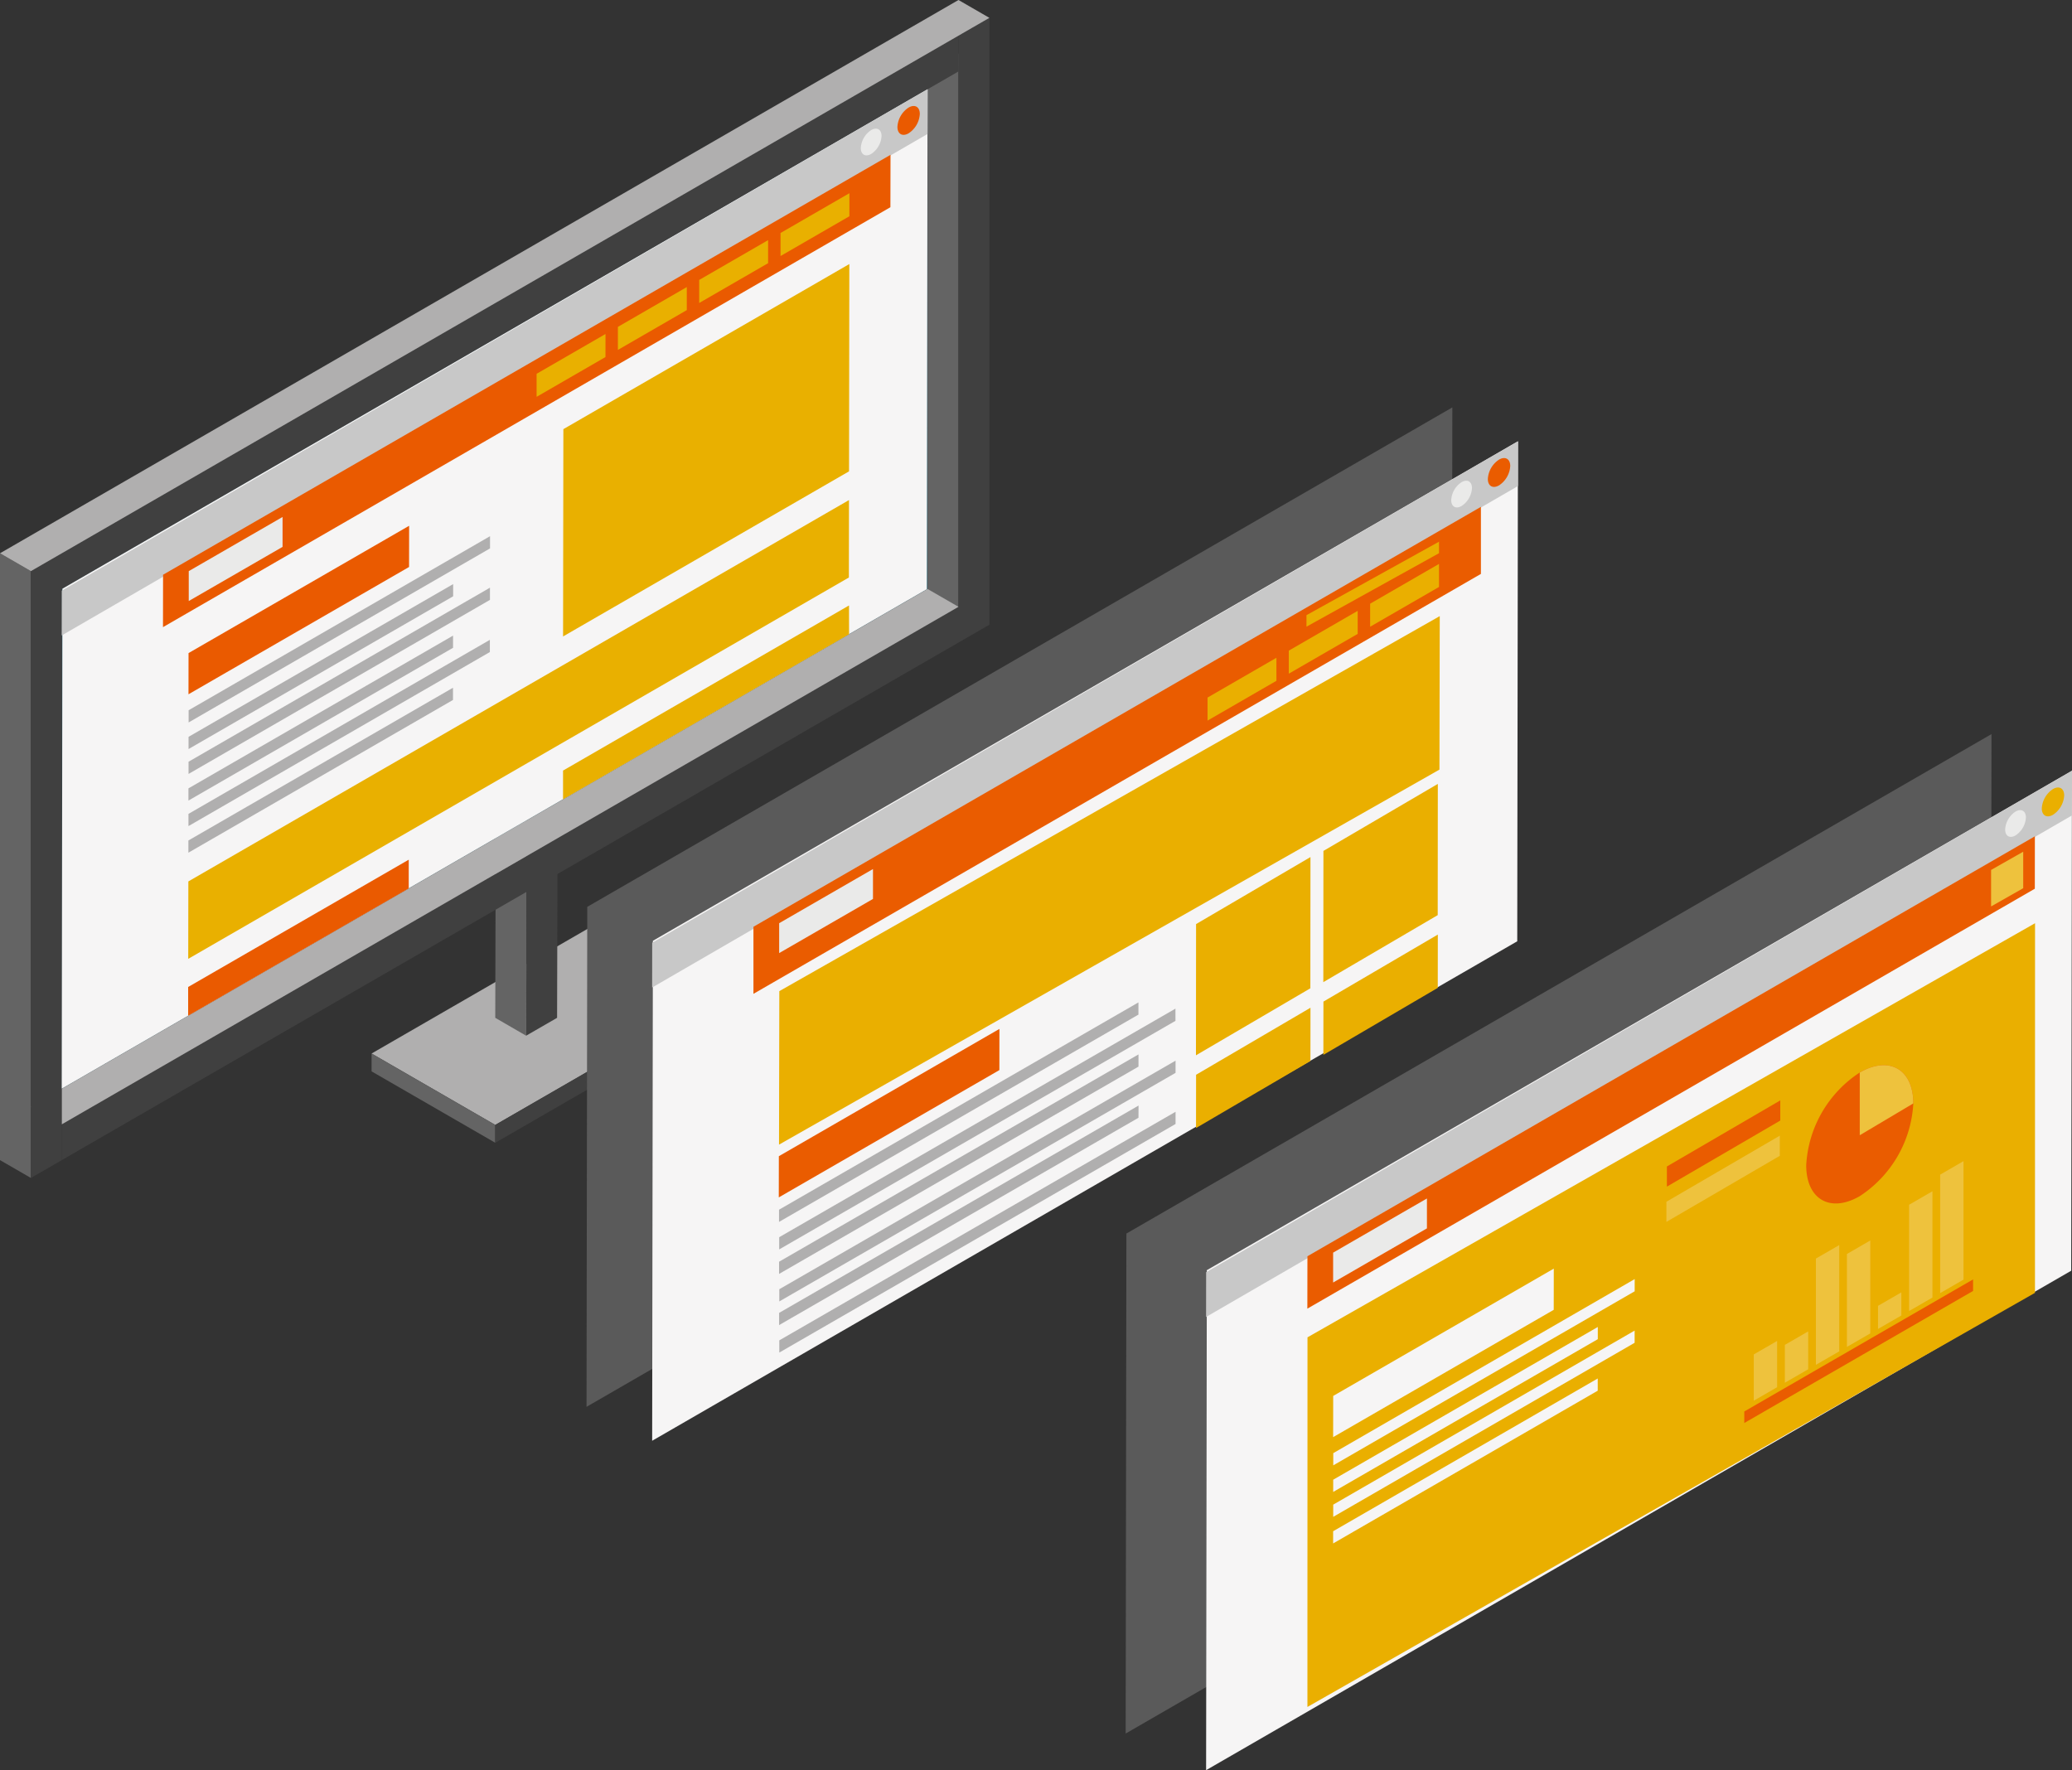 <svg xmlns="http://www.w3.org/2000/svg" xmlns:xlink="http://www.w3.org/1999/xlink" width="208.29" height="177.98" viewBox="0 0 208.29 177.98">
  <rect x="0" y="0" width="208.29" height="177.98" fill="#333333" stroke="none"/>
  <defs>
    <clipPath id="clip-path">
      <path id="Path_6388" data-name="Path 6388" d="M106.006,27.422,18.978,77.668l-.009,50.24,87.037-50.24Z" transform="translate(-18.969 -27.422)" fill="none"/>
    </clipPath>
    <linearGradient id="linear-gradient" x1="-4.747" y1="5.045" x2="-4.745" y2="5.045" gradientUnits="objectBoundingBox">
      <stop offset="0" stop-color="#a0d7ec"/>
      <stop offset="0.006" stop-color="#a0d7ec"/>
      <stop offset="0.525" stop-color="#1ab3eb"/>
      <stop offset="0.997" stop-color="#397080"/>
      <stop offset="1" stop-color="#397080"/>
    </linearGradient>
  </defs>
  <g id="Kompozycja_197" data-name="Kompozycja 197" transform="translate(104.145 88.99)">
    <g id="Group_734" data-name="Group 734" transform="translate(-104.145 -88.99)">
      <path id="Path_6383" data-name="Path 6383" d="M148.351,292.527l-21.757,12.562-12.433-7.178,21.757-12.562Z" transform="translate(-76.809 -191.985)" fill="#b0afaf"/>
      <path id="Path_6384" data-name="Path 6384" d="M114.163,325.535l12.433,7.178v-1.794l-12.433-7.178Z" transform="translate(-76.809 -217.815)" fill="#646464"/>
      <path id="Path_6385" data-name="Path 6385" d="M152.164,321.643l21.756-12.562v-1.794l-21.756,12.561Z" transform="translate(-102.376 -206.745)" fill="#404040"/>
      <path id="Path_6386" data-name="Path 6386" d="M155.267,262.8,152.159,261l.065-25.177,3.108,1.794Z" transform="translate(-102.373 -158.664)" fill="#646464"/>
      <path id="Path_6387" data-name="Path 6387" d="M164.767,261l-3.108,1.794.065-25.177,3.108-1.794Z" transform="translate(-108.765 -158.664)" fill="#404040"/>
      <g id="Group_733" data-name="Group 733" transform="translate(6.207 8.972)">
        <g id="Group_732" data-name="Group 732" clip-path="url(#clip-path)">
          <rect id="Rectangle_189" data-name="Rectangle 189" width="130.542" height="125.619" transform="translate(-43.512 75.364) rotate(-60)" fill="url(#linear-gradient)"/>
        </g>
      </g>
      <rect id="Rectangle_190" data-name="Rectangle 190" width="3.108" height="55.629" transform="translate(93.245 5.384)" fill="#646464"/>
      <path id="Path_6389" data-name="Path 6389" d="M112.223,66.5,18.969,120.333v-3.6L109.114,64.7V7.279l3.108-1.795Z" transform="translate(-12.762 -3.69)" fill="#404040"/>
      <path id="Path_6390" data-name="Path 6390" d="M99.634,180.988,9.5,233.028l3.1,1.789,90.146-52.035Z" transform="translate(-6.39 -121.77)" fill="#b0afaf"/>
      <path id="Path_6391" data-name="Path 6391" d="M0,170.018l3.108,1.795v61.013L0,231.031Z" transform="translate(0 -114.389)" fill="#646464"/>
      <path id="Path_6392" data-name="Path 6392" d="M102.742,10.968,9.5,64.8v61.013l3.108-1.795V66.6l90.136-52.04Z" transform="translate(-6.39 -7.379)" fill="#404040"/>
      <path id="Path_6393" data-name="Path 6393" d="M96.352,0,0,55.629l3.108,1.795L99.46,1.795Z" fill="#b0afaf"/>
      <path id="Path_6394" data-name="Path 6394" d="M105.933,77.692,18.969,127.909l.073-50.27,86.964-50.216Z" transform="translate(-12.763 -18.45)" fill="#f6f5f5"/>
      <path id="Path_6395" data-name="Path 6395" d="M106,31.918,18.959,82.341l.007-4.5,87.042-50.423Z" transform="translate(-12.756 -18.45)" fill="#c8c8c8"/>
      <path id="Path_6396" data-name="Path 6396" d="M266.555,40.282a2.308,2.308,0,0,1-1.045,1.8c-.576.332-1.042.064-1.041-.6a2.308,2.308,0,0,1,1.045-1.8c.576-.332,1.042-.064,1.041.6" transform="translate(-177.936 -26.603)" fill="#eaeae9"/>
      <path id="Path_6397" data-name="Path 6397" d="M277.976,33.374a2.488,2.488,0,0,1-1.127,1.945c-.621.359-1.124.069-1.123-.646a2.489,2.489,0,0,1,1.127-1.945c.621-.359,1.124-.069,1.123.646" transform="translate(-185.511 -21.916)" fill="#ea5a00"/>
      <path id="Path_6398" data-name="Path 6398" d="M80.083,165.7,57.908,178.5l.006-4.142,22.175-12.8Z" transform="translate(-38.961 -108.694)" fill="#ea5a00"/>
      <path id="Path_6399" data-name="Path 6399" d="M79.981,267.064l-22.175,12.8,0-2.889,22.176-12.8Z" transform="translate(-38.892 -177.739)" fill="#ea5a00"/>
      <path id="Path_6400" data-name="Path 6400" d="M88.241,165.995l-30.3,17.5,0-1.227,30.3-17.5Z" transform="translate(-38.98 -110.857)" fill="#b0afaf"/>
      <path id="Path_6401" data-name="Path 6401" d="M84.525,180.715l-26.6,15.358,0-1.227,26.6-15.358Z" transform="translate(-38.972 -120.761)" fill="#b0afaf"/>
      <path id="Path_6402" data-name="Path 6402" d="M88.218,181.818l-30.3,17.5,0-1.227,30.3-17.5Z" transform="translate(-38.965 -121.503)" fill="#b0afaf"/>
      <path id="Path_6403" data-name="Path 6403" d="M84.5,196.539,57.9,211.9l0-1.227,26.6-15.358Z" transform="translate(-38.957 -131.407)" fill="#b0afaf"/>
      <path id="Path_6404" data-name="Path 6404" d="M88.194,197.844l-30.3,17.5,0-1.227,30.3-17.5Z" transform="translate(-38.949 -132.285)" fill="#b0afaf"/>
      <path id="Path_6405" data-name="Path 6405" d="M84.479,212.565l-26.6,15.358,0-1.227,26.6-15.358Z" transform="translate(-38.941 -142.19)" fill="#b0afaf"/>
      <path id="Path_6406" data-name="Path 6406" d="M201.741,101.981l-28.747,16.6.03-20.843,28.747-16.6Z" transform="translate(-116.391 -54.59)" fill="#e9b000"/>
      <path id="Path_6407" data-name="Path 6407" d="M201.752,188.954,173,205.551l0-2.891,28.747-16.6Z" transform="translate(-116.399 -125.184)" fill="#e9b000"/>
      <path id="Path_6408" data-name="Path 6408" d="M124.243,161.451,57.83,199.794l.012-7.784,66.412-38.344Z" transform="translate(-38.908 -103.388)" fill="#e9b000"/>
      <path id="Path_6409" data-name="Path 6409" d="M123.2,52.842,50.075,95.063l.008-5.269,73.129-42.221Z" transform="translate(-33.691 -32.007)" fill="#ea5a00"/>
      <path id="Path_6410" data-name="Path 6410" d="M171.788,104.953l-6.924,4,0-2.316,6.925-4Z" transform="translate(-110.921 -69.055)" fill="#e9b000"/>
      <path id="Path_6411" data-name="Path 6411" d="M67.422,161.869l-9.431,5.445,0-3.006,9.431-5.445Z" transform="translate(-39.017 -106.884)" fill="#eaeae9"/>
      <path id="Path_6412" data-name="Path 6412" d="M196.768,90.531l-6.925,4,0-2.316,6.925-4Z" transform="translate(-127.728 -59.351)" fill="#e9b000"/>
      <path id="Path_6413" data-name="Path 6413" d="M221.749,76.109l-6.925,4,0-2.316,6.924-4Z" transform="translate(-144.535 -49.648)" fill="#e9b000"/>
      <path id="Path_6414" data-name="Path 6414" d="M246.729,61.686l-6.924,4,0-2.316,6.925-4Z" transform="translate(-161.342 -39.944)" fill="#e9b000"/>
      <path id="Path_6415" data-name="Path 6415" d="M267.161,175.463,180.2,225.679l.073-50.27,86.964-50.216Z" transform="translate(-121.238 -84.231)" fill="#5a5a5a"/>
      <path id="Path_6416" data-name="Path 6416" d="M287.332,185.88,200.368,236.1l.073-50.27L287.4,135.609Z" transform="translate(-134.809 -91.239)" fill="#f6f5f5"/>
      <path id="Path_6417" data-name="Path 6417" d="M287.4,140.105l-87.041,50.423.006-4.5,87.042-50.423Z" transform="translate(-134.802 -91.239)" fill="#c8c8c8"/>
      <path id="Path_6418" data-name="Path 6418" d="M447.954,148.469a2.308,2.308,0,0,1-1.045,1.8c-.576.333-1.042.064-1.041-.6a2.308,2.308,0,0,1,1.045-1.8c.576-.332,1.042-.064,1.041.6" transform="translate(-299.983 -99.392)" fill="#eaeae9"/>
      <path id="Path_6419" data-name="Path 6419" d="M459.374,141.561a2.488,2.488,0,0,1-1.127,1.945c-.621.359-1.124.069-1.123-.646a2.489,2.489,0,0,1,1.127-1.945c.621-.359,1.124-.069,1.123.646" transform="translate(-307.556 -94.705)" fill="#ea5c00"/>
      <path id="Path_6420" data-name="Path 6420" d="M261.444,320.317l-22.175,12.8.006-4.142,22.175-12.8Z" transform="translate(-160.981 -212.725)" fill="#ea5c00"/>
      <path id="Path_6421" data-name="Path 6421" d="M279.236,311.172,239.4,334.153l0-1.227,39.834-22.982Z" transform="translate(-161.071 -208.532)" fill="#b0afaf"/>
      <path id="Path_6422" data-name="Path 6422" d="M275.475,309.257,239.344,330.1l0-1.227,36.131-20.844Z" transform="translate(-161.032 -207.244)" fill="#b0afaf"/>
      <path id="Path_6423" data-name="Path 6423" d="M279.265,327.156l-39.834,22.982,0-1.227,39.834-22.981Z" transform="translate(-161.091 -219.287)" fill="#b0afaf"/>
      <path id="Path_6424" data-name="Path 6424" d="M275.5,325.24l-36.131,20.844,0-1.227,36.131-20.844Z" transform="translate(-161.052 -217.998)" fill="#b0afaf"/>
      <path id="Path_6425" data-name="Path 6425" d="M279.265,342.868,239.431,365.85l0-1.227,39.834-22.982Z" transform="translate(-161.091 -229.858)" fill="#b0afaf"/>
      <path id="Path_6426" data-name="Path 6426" d="M275.5,340.953,239.373,361.8l0-1.227,36.131-20.844Z" transform="translate(-161.052 -228.57)" fill="#b0afaf"/>
      <path id="Path_6427" data-name="Path 6427" d="M305.734,204.757l-66.39,37.706.03-15.432,66.391-37.707Z" transform="translate(-161.032 -127.378)" fill="#eaaf00"/>
      <path id="Path_6428" data-name="Path 6428" d="M378.938,276.566l-11.5,6.738.011-13.194,11.5-6.738Z" transform="translate(-247.213 -177.199)" fill="#eaaf00"/>
      <path id="Path_6429" data-name="Path 6429" d="M418.067,254.082l-11.5,6.738.011-13.194,11.5-6.738Z" transform="translate(-273.539 -162.071)" fill="#eaaf00"/>
      <path id="Path_6430" data-name="Path 6430" d="M378.956,315.029l-11.5,6.738.006-5.357,11.5-6.738Z" transform="translate(-247.225 -208.349)" fill="#eaaf00"/>
      <path id="Path_6431" data-name="Path 6431" d="M418.084,292.544l-11.5,6.738.006-5.357,11.5-6.738Z" transform="translate(-273.551 -193.221)" fill="#eaaf00"/>
      <path id="Path_6432" data-name="Path 6432" d="M304.614,162.5l-73.129,42.221,0-6.742,73.129-42.221Z" transform="translate(-155.744 -104.797)" fill="#ea5c00"/>
      <path id="Path_6433" data-name="Path 6433" d="M248.82,270.056l-9.431,5.445,0-3.006,9.431-5.445Z" transform="translate(-161.063 -179.673)" fill="#eaeae9"/>
      <path id="Path_6434" data-name="Path 6434" d="M377.922,204.444l-6.924,4,0-2.316,6.925-4Z" transform="translate(-249.609 -135.993)" fill="#eaaf00"/>
      <path id="Path_6435" data-name="Path 6435" d="M402.9,190.022l-6.925,4,0-2.316,6.925-4Z" transform="translate(-266.416 -126.289)" fill="#eaaf00"/>
      <path id="Path_6436" data-name="Path 6436" d="M427.882,175.6l-6.925,4,0-2.316,6.924-4Z" transform="translate(-283.223 -116.586)" fill="#eaaf00"/>
      <path id="Path_6437" data-name="Path 6437" d="M414.72,167.612,401.395,175l0-1.158,13.326-7.388Z" transform="translate(-270.061 -111.991)" fill="#eaaf00"/>
      <path id="Path_6438" data-name="Path 6438" d="M432.811,275.858l-86.964,50.216.073-50.27,86.964-50.216Z" transform="translate(-232.688 -151.777)" fill="#5a5a5a"/>
      <path id="Path_6439" data-name="Path 6439" d="M457.523,287.113l-86.964,50.216.073-50.27L457.6,236.843Z" transform="translate(-249.314 -159.349)" fill="#f6f5f5"/>
      <path id="Path_6440" data-name="Path 6440" d="M457.591,241.339,370.55,291.762l.006-4.5L457.6,236.843Z" transform="translate(-249.308 -159.35)" fill="#c8c8c8"/>
      <path id="Path_6441" data-name="Path 6441" d="M618.145,249.7a2.307,2.307,0,0,1-1.045,1.8c-.576.332-1.042.064-1.041-.6a2.307,2.307,0,0,1,1.045-1.8c.576-.333,1.042-.064,1.042.6" transform="translate(-414.488 -167.502)" fill="#eaeae9"/>
      <path id="Path_6442" data-name="Path 6442" d="M629.567,242.794a2.488,2.488,0,0,1-1.127,1.945c-.621.359-1.124.069-1.123-.646a2.49,2.49,0,0,1,1.127-1.945c.621-.359,1.124-.069,1.123.646" transform="translate(-422.063 -162.815)" fill="#eaaf00"/>
      <path id="Path_6443" data-name="Path 6443" d="M474.825,320.865,401.688,362.5l.007-37.164L474.833,283.7Z" transform="translate(-270.258 -190.876)" fill="#eaaf00"/>
      <path id="Path_6444" data-name="Path 6444" d="M558.9,394.31l-23,13.279V406.43l23-13.279Z" transform="translate(-360.554 -264.514)" fill="#ea5c00"/>
      <path id="Path_6445" data-name="Path 6445" d="M541.172,412.063l-2.346,1.355v4.652l2.346-1.355Z" transform="translate(-362.526 -277.239)" fill="#eec23d"/>
      <path id="Path_6446" data-name="Path 6446" d="M550.716,409.129l-2.346,1.355v3.809l2.346-1.355Z" transform="translate(-368.946 -275.265)" fill="#eec23d"/>
      <path id="Path_6447" data-name="Path 6447" d="M560.259,382.6l-2.346,1.355v10.686l2.346-1.355Z" transform="translate(-375.367 -257.415)" fill="#eec23d"/>
      <path id="Path_6448" data-name="Path 6448" d="M569.8,381.192l-2.346,1.355v9.344l2.346-1.354Z" transform="translate(-381.789 -256.468)" fill="#eec23d"/>
      <path id="Path_6449" data-name="Path 6449" d="M579.347,397.132,577,398.486v2.326l2.346-1.354Z" transform="translate(-388.21 -267.193)" fill="#eec23d"/>
      <path id="Path_6450" data-name="Path 6450" d="M588.89,366.07l-2.346,1.354V378.11l2.346-1.354Z" transform="translate(-394.63 -246.294)" fill="#eec23d"/>
      <path id="Path_6451" data-name="Path 6451" d="M598.434,356.811l-2.346,1.355v11.913l2.346-1.355Z" transform="translate(-401.052 -240.064)" fill="#eec23d"/>
      <path id="Path_6452" data-name="Path 6452" d="M474.794,262.263l-73.129,42.221.008-5.269L474.8,256.993Z" transform="translate(-270.242 -172.907)" fill="#ea5c00"/>
      <path id="Path_6453" data-name="Path 6453" d="M419.013,371.289l-9.431,5.445,0-3.006,9.431-5.445Z" transform="translate(-275.569 -247.783)" fill="#eaeae9"/>
      <path id="Path_6454" data-name="Path 6454" d="M565.7,331.169a11.9,11.9,0,0,1-5.383,9.323c-2.973,1.716-5.383.325-5.383-3.108a11.9,11.9,0,0,1,5.383-9.323c2.973-1.716,5.383-.325,5.383,3.108" transform="translate(-373.362 -220.227)" fill="#ea5c00"/>
      <path id="Path_6455" data-name="Path 6455" d="M576.767,331.168l-5.383,3.2V328.06c2.973-1.716,5.383-.325,5.383,3.108" transform="translate(-384.43 -220.226)" fill="#eec23d"/>
      <path id="Path_6456" data-name="Path 6456" d="M512.127,346.814l11.4-6.644v-2.027l-11.4,6.644Z" transform="translate(-344.562 -227.505)" fill="#ea5c00"/>
      <path id="Path_6457" data-name="Path 6457" d="M511.98,357.649l11.4-6.644v-2.027l-11.4,6.644Z" transform="translate(-344.463 -234.794)" fill="#eec23d"/>
      <path id="Path_6458" data-name="Path 6458" d="M611.735,267.226l3.23-1.834v-3.669l-3.23,1.834Z" transform="translate(-411.579 -176.089)" fill="#eec23d"/>
      <path id="Path_6459" data-name="Path 6459" d="M431.763,393.983l-22.175,12.8.006-4.142,22.175-12.8Z" transform="translate(-275.573 -262.288)" fill="#f6f5f5"/>
      <path id="Path_6460" data-name="Path 6460" d="M439.921,394.282l-30.3,17.5,0-1.227,30.3-17.5Z" transform="translate(-275.593 -264.45)" fill="#f6f5f5"/>
      <path id="Path_6461" data-name="Path 6461" d="M436.205,409l-26.6,15.358,0-1.227,26.6-15.358Z" transform="translate(-275.584 -274.354)" fill="#f6f5f5"/>
      <path id="Path_6462" data-name="Path 6462" d="M439.9,410.105l-30.3,17.5,0-1.227,30.3-17.5Z" transform="translate(-275.577 -275.095)" fill="#f6f5f5"/>
      <path id="Path_6463" data-name="Path 6463" d="M436.183,424.826l-26.6,15.358,0-1.227,26.6-15.358Z" transform="translate(-275.569 -285)" fill="#f6f5f5"/>
    </g>
  </g>
</svg>
